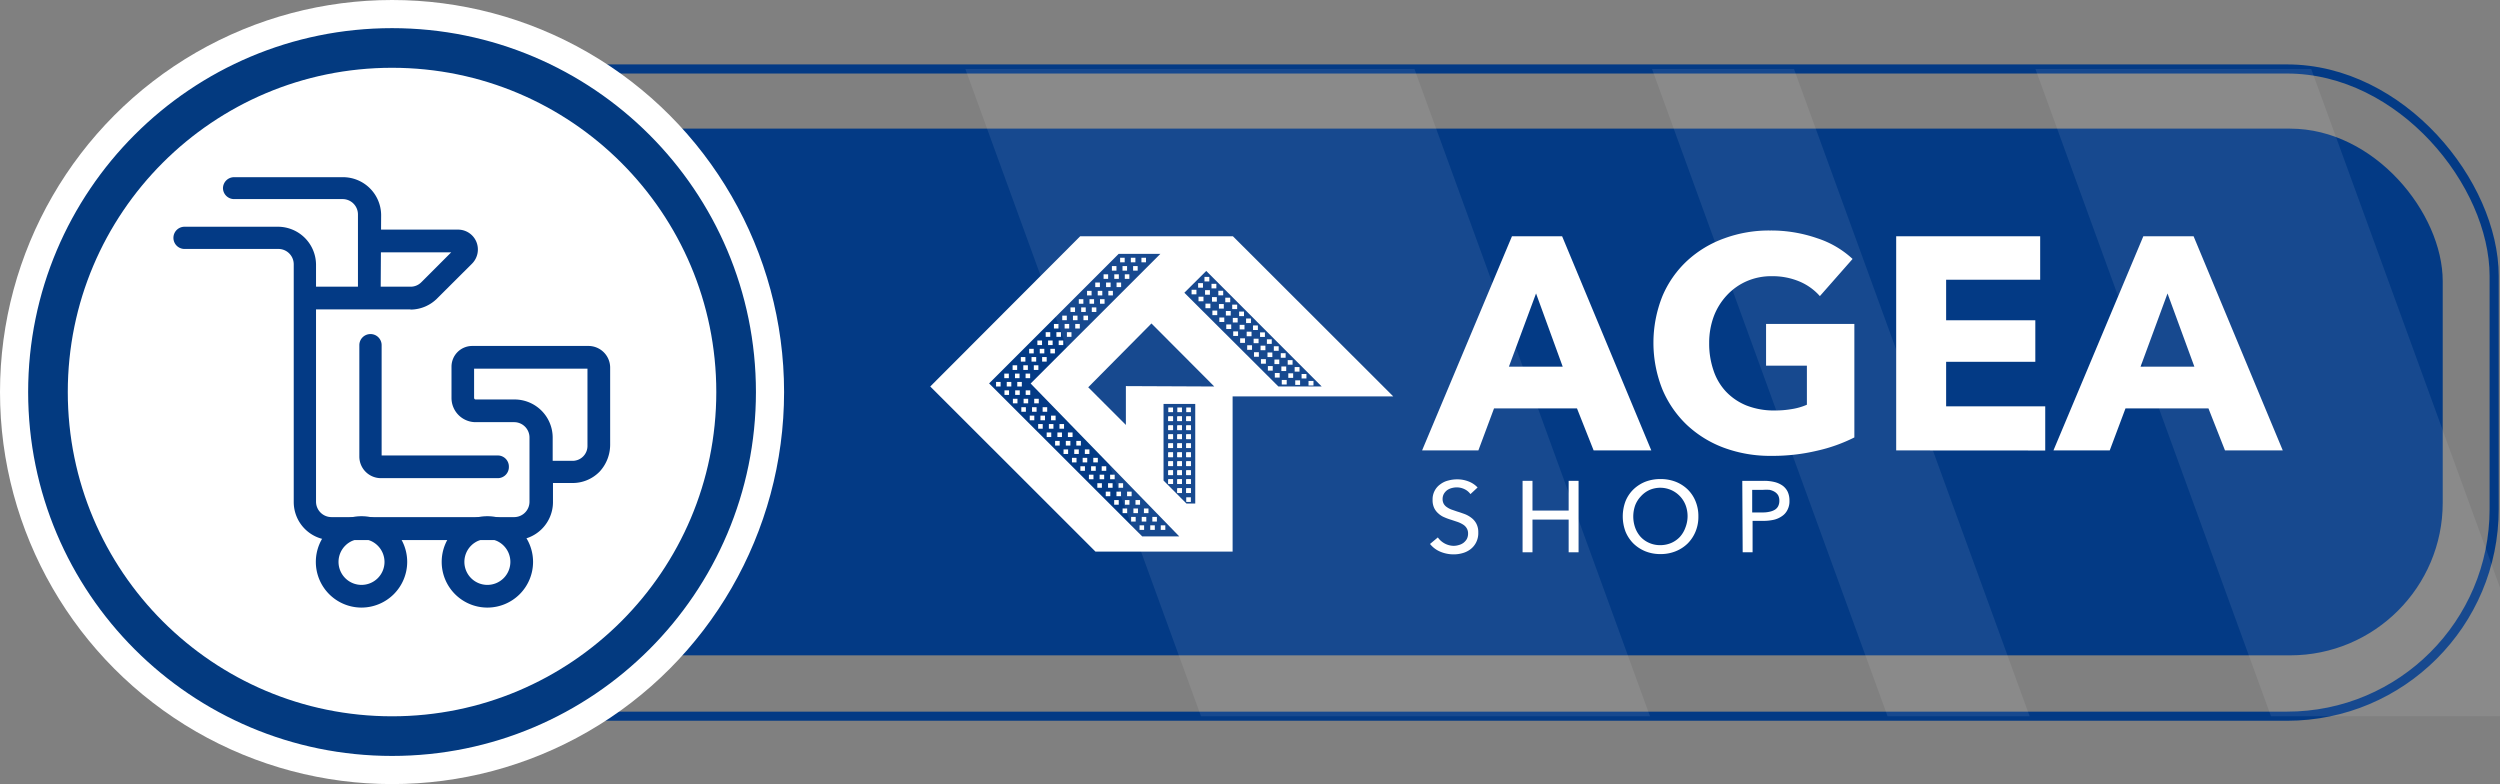 <svg id="Layer_1" data-name="Layer 1" xmlns="http://www.w3.org/2000/svg" viewBox="0 0 252.27 79.11"><rect x="0" y="0" width="252.27" height="79.11" fill="#808080" stroke="none"/><defs><style>.cls-1{fill:none;stroke-width:0.92px;}.cls-1,.cls-6{stroke:#033a85;}.cls-1,.cls-5,.cls-6{stroke-miterlimit:10;}.cls-2,.cls-6{fill:#033a85;}.cls-3{opacity:0.08;}.cls-4,.cls-5{fill:#fff;}.cls-5{stroke:#033a80;stroke-width:4px;}</style></defs><rect class="cls-1" x="18.3" y="6.96" width="233.38" height="65.31" rx="20.9"/><rect class="cls-2" x="23.49" y="12.98" width="223" height="53.15" rx="15.4"/><g class="cls-3"><polygon class="cls-4" points="121.19 72.28 166.5 72.28 142.73 6.96 97.41 6.96 121.19 72.28"/><polygon class="cls-4" points="190.47 72.28 204.81 72.28 181.03 6.96 166.7 6.96 190.47 72.28"/><polygon class="cls-4" points="229.16 72.28 257 72.28 233.22 6.96 205.39 6.96 229.16 72.28"/></g><circle class="cls-4" cx="39.56" cy="39.56" r="39.56"/><circle class="cls-5" cx="39.56" cy="39.56" r="34.72"/><path class="cls-6" d="M51.93,54H33.49a3.34,3.34,0,0,1-3.35-3.34V26.67a2.05,2.05,0,0,0-2.05-2.05H18.66A.62.62,0,0,1,18,24V24a.62.62,0,0,1,.62-.62h9.43a3.35,3.35,0,0,1,3.34,3.34V50.62a2.06,2.06,0,0,0,2.06,2.06H51.93a2.05,2.05,0,0,0,2-2.06V44.16a2.05,2.05,0,0,0-2-2.06H48a1.94,1.94,0,0,1-1.94-1.94V37a1.59,1.59,0,0,1,1.58-1.59H59.39a1.69,1.69,0,0,1,1.68,1.69v7.73a3.51,3.51,0,0,1-.92,2.41,3.31,3.31,0,0,1-2.42,1h0l-2.43,0v2.37A3.34,3.34,0,0,1,51.93,54m3.34-7,2.44,0a2,2,0,0,0,2.07-2.06V37.1a.39.39,0,0,0-.39-.4H47.64a.3.3,0,0,0-.3.3v3.16a.66.66,0,0,0,.66.65h3.93a3.35,3.35,0,0,1,3.34,3.35Z"/><path class="cls-6" d="M50.23,47.75H38.44a1.68,1.68,0,0,1-1.68-1.68V34.83a.62.62,0,0,1,.62-.62h0a.62.62,0,0,1,.63.62V46.07a.39.39,0,0,0,.39.39H50.23a.62.62,0,0,1,.62.62v.05a.62.62,0,0,1-.62.62"/><path class="cls-6" d="M41.42,30.72H31V29.43H41.42a2,2,0,0,0,1.45-.6l3.5-3.5a.21.21,0,0,0-.16-.37H37.4V23.67h8.81a1.5,1.5,0,0,1,1.4.93,1.53,1.53,0,0,1-.33,1.65l-3.5,3.49a3.32,3.32,0,0,1-2.36,1"/><path class="cls-6" d="M37.91,30.08H36.62V21.65a2.05,2.05,0,0,0-2-2.06h-11A.62.62,0,0,1,23,19v0a.62.62,0,0,1,.62-.62h11a3.35,3.35,0,0,1,3.34,3.35Z"/><path class="cls-6" d="M36.48,60.81a4.11,4.11,0,1,1,4.11-4.11,4.12,4.12,0,0,1-4.11,4.11m0-6.93A2.82,2.82,0,1,0,39.3,56.7a2.83,2.83,0,0,0-2.82-2.82"/><path class="cls-6" d="M49.18,60.81a4.11,4.11,0,1,1,4.11-4.11,4.11,4.11,0,0,1-4.11,4.11m0-6.93A2.82,2.82,0,1,0,52,56.7a2.82,2.82,0,0,0-2.82-2.82"/><path class="cls-4" d="M160.81,45.45l-1.68-4.24h-8.37l-1.58,4.24H143.5l9.07-21.61h5.06l9,21.61ZM155,29.61,152.26,37h5.43Z"/><path class="cls-4" d="M183.36,45.48a19.31,19.31,0,0,1-4.63.52,13.44,13.44,0,0,1-4.78-.82,11.09,11.09,0,0,1-3.75-2.32,10.63,10.63,0,0,1-2.46-3.59,12.68,12.68,0,0,1,0-9.36,10.38,10.38,0,0,1,2.49-3.58A11,11,0,0,1,174,24.05a13.09,13.09,0,0,1,4.61-.79,14.15,14.15,0,0,1,4.76.78,9.56,9.56,0,0,1,3.57,2.09l-3.3,3.75a5.69,5.69,0,0,0-2-1.45,7,7,0,0,0-2.84-.56,6.18,6.18,0,0,0-2.53.5,6,6,0,0,0-2,1.41,6.46,6.46,0,0,0-1.33,2.13,7.66,7.66,0,0,0-.47,2.7,8.31,8.31,0,0,0,.43,2.75,5.77,5.77,0,0,0,1.26,2.15,5.89,5.89,0,0,0,2.08,1.41,7.54,7.54,0,0,0,2.82.5,9.58,9.58,0,0,0,1.74-.14,6.17,6.17,0,0,0,1.53-.44V36.9h-4.12V32.69h8.91V44.14A16.15,16.15,0,0,1,183.36,45.48Z"/><path class="cls-4" d="M191.34,45.45V23.84h14.53v4.39h-9.49v4.09h9v4.19h-9V41h10v4.46Z"/><path class="cls-4" d="M224.52,45.45l-1.67-4.24h-8.37l-1.59,4.24h-5.68l9.07-21.61h5.07l9,21.61Zm-5.8-15.84L216,37h5.43Z"/><path class="cls-4" d="M148.38,49.86a1.57,1.57,0,0,0-.58-.49,1.83,1.83,0,0,0-.82-.19,2.07,2.07,0,0,0-.49.07,1.48,1.48,0,0,0-.46.21,1.31,1.31,0,0,0-.33.37,1.08,1.08,0,0,0-.13.52,1,1,0,0,0,.12.5,1,1,0,0,0,.32.33,2,2,0,0,0,.46.24l.58.2c.24.07.49.16.74.25a2.65,2.65,0,0,1,.68.38,1.75,1.75,0,0,1,.5.58,1.83,1.83,0,0,1,.2.89,2.07,2.07,0,0,1-.21,1,2,2,0,0,1-.56.69,2.31,2.31,0,0,1-.8.4,3.22,3.22,0,0,1-.93.13,3.48,3.48,0,0,1-1.31-.26,2.62,2.62,0,0,1-1.06-.79l.79-.66a2,2,0,0,0,1.6.85,1.81,1.81,0,0,0,.51-.08,1.35,1.35,0,0,0,.47-.22,1.38,1.38,0,0,0,.34-.38,1.19,1.19,0,0,0,.13-.56,1,1,0,0,0-.14-.54,1.09,1.09,0,0,0-.37-.37,2.7,2.7,0,0,0-.54-.26l-.66-.22a5.54,5.54,0,0,1-.68-.25,2,2,0,0,1-.6-.38,1.71,1.71,0,0,1-.43-.56,1.86,1.86,0,0,1-.16-.83,1.85,1.85,0,0,1,.79-1.57,2.13,2.13,0,0,1,.79-.37,3.35,3.35,0,0,1,.89-.12,3.1,3.1,0,0,1,1.18.22,2.41,2.41,0,0,1,.89.6Z"/><path class="cls-4" d="M153.64,48.52h1v3h3.65v-3h1v7.21h-1v-3.3h-3.65v3.3h-1Z"/><path class="cls-4" d="M171.38,52.12a3.86,3.86,0,0,1-.29,1.53,3.66,3.66,0,0,1-.8,1.2,3.71,3.71,0,0,1-1.21.78,4,4,0,0,1-1.52.28,4,4,0,0,1-1.53-.28,3.77,3.77,0,0,1-1.2-.78,3.66,3.66,0,0,1-.8-1.2,4.37,4.37,0,0,1,0-3.08,3.52,3.52,0,0,1,.8-1.19,3.74,3.74,0,0,1,1.2-.77,4.24,4.24,0,0,1,1.53-.27,4.19,4.19,0,0,1,1.52.27,3.68,3.68,0,0,1,1.21.77,3.52,3.52,0,0,1,.8,1.19A3.89,3.89,0,0,1,171.38,52.12Zm-1.09,0A3.18,3.18,0,0,0,170.1,51a2.74,2.74,0,0,0-3.67-1.55,2.69,2.69,0,0,0-.85.63A2.75,2.75,0,0,0,165,51a3.4,3.4,0,0,0,0,2.24,2.8,2.8,0,0,0,.55.93,2.54,2.54,0,0,0,.86.61,2.67,2.67,0,0,0,1.12.23,2.78,2.78,0,0,0,1.13-.23,2.64,2.64,0,0,0,.86-.61,2.8,2.8,0,0,0,.55-.93A3.18,3.18,0,0,0,170.29,52.12Z"/><path class="cls-4" d="M175.81,48.52H178a4.41,4.41,0,0,1,1.06.12,2.4,2.4,0,0,1,.81.36,1.65,1.65,0,0,1,.52.62,2.08,2.08,0,0,1,.18.91,1.87,1.87,0,0,1-.2.92,1.6,1.6,0,0,1-.55.63,2.34,2.34,0,0,1-.83.37,4.88,4.88,0,0,1-1,.11h-1.14v3.17h-1Zm1,3.19h1.07a2.87,2.87,0,0,0,.67-.07,1.64,1.64,0,0,0,.54-.2.9.9,0,0,0,.34-.36,1.18,1.18,0,0,0,.12-.55,1.15,1.15,0,0,0-.12-.55,1.06,1.06,0,0,0-.35-.35,1.61,1.61,0,0,0-.52-.2,4.65,4.65,0,0,0-.66,0h-1.09Z"/><path class="cls-4" d="M124.41,23.84H109L93.87,39l16.67,16.66h13.84V40h16.21Zm-9.15,30.29L99.81,38.69l13.07-13.07h4.21L104,38.7l15,15.43Zm5.35-3.32h-.89l-2.31-2.32V40.76h3.2Zm-7-11.85v3.92l-3.8-3.8,6.38-6.44L122.53,39Zm5.9-9.42,2.21-2.2L133.37,39H129Z"/><rect class="cls-4" x="121.54" y="27.94" width="0.49" height="0.46"/><rect class="cls-4" x="120.9" y="28.57" width="0.49" height="0.46"/><rect class="cls-4" x="120.24" y="29.24" width="0.49" height="0.46"/><rect class="cls-4" x="122.25" y="28.64" width="0.49" height="0.46"/><rect class="cls-4" x="121.6" y="29.28" width="0.49" height="0.46"/><polyline class="cls-4" points="121.44 29.94 121.44 30.4 120.94 30.4 120.94 29.94"/><rect class="cls-4" x="122.94" y="29.34" width="0.49" height="0.46"/><rect class="cls-4" x="122.3" y="29.98" width="0.49" height="0.46"/><rect class="cls-4" x="121.64" y="30.64" width="0.5" height="0.46"/><rect class="cls-4" x="123.64" y="30.04" width="0.5" height="0.46"/><rect class="cls-4" x="123" y="30.68" width="0.49" height="0.46"/><rect class="cls-4" x="122.34" y="31.34" width="0.49" height="0.46"/><rect class="cls-4" x="124.34" y="30.74" width="0.5" height="0.45"/><rect class="cls-4" x="123.7" y="31.38" width="0.49" height="0.46"/><rect class="cls-4" x="123.04" y="32.04" width="0.5" height="0.45"/><rect class="cls-4" x="125.04" y="31.44" width="0.49" height="0.46"/><rect class="cls-4" x="124.4" y="32.08" width="0.49" height="0.46"/><rect class="cls-4" x="123.74" y="32.74" width="0.5" height="0.46"/><rect class="cls-4" x="125.74" y="32.14" width="0.49" height="0.46"/><rect class="cls-4" x="125.09" y="32.78" width="0.49" height="0.46"/><rect class="cls-4" x="124.44" y="33.44" width="0.49" height="0.46"/><rect class="cls-4" x="126.44" y="32.84" width="0.49" height="0.46"/><rect class="cls-4" x="125.8" y="33.47" width="0.49" height="0.46"/><rect class="cls-4" x="125.14" y="34.14" width="0.49" height="0.46"/><rect class="cls-4" x="127.15" y="33.54" width="0.49" height="0.46"/><rect class="cls-4" x="126.5" y="34.18" width="0.5" height="0.45"/><rect class="cls-4" x="125.85" y="34.84" width="0.49" height="0.46"/><rect class="cls-4" x="127.84" y="34.24" width="0.49" height="0.46"/><rect class="cls-4" x="127.2" y="34.88" width="0.49" height="0.46"/><rect class="cls-4" x="126.54" y="35.54" width="0.49" height="0.46"/><rect class="cls-4" x="128.54" y="34.94" width="0.49" height="0.46"/><rect class="cls-4" x="127.9" y="35.57" width="0.49" height="0.46"/><rect class="cls-4" x="127.24" y="36.24" width="0.5" height="0.46"/><rect class="cls-4" x="129.24" y="35.64" width="0.49" height="0.46"/><rect class="cls-4" x="128.6" y="36.28" width="0.49" height="0.46"/><rect class="cls-4" x="127.94" y="36.94" width="0.49" height="0.46"/><rect class="cls-4" x="129.94" y="36.34" width="0.49" height="0.46"/><rect class="cls-4" x="129.3" y="36.98" width="0.49" height="0.46"/><rect class="cls-4" x="128.64" y="37.64" width="0.49" height="0.46"/><rect class="cls-4" x="130.64" y="37.04" width="0.49" height="0.46"/><rect class="cls-4" x="130" y="37.67" width="0.49" height="0.46"/><rect class="cls-4" x="129.34" y="38.34" width="0.5" height="0.46"/><rect class="cls-4" x="131.34" y="37.74" width="0.49" height="0.45"/><rect class="cls-4" x="130.7" y="38.38" width="0.49" height="0.46"/><rect class="cls-4" x="132.04" y="38.44" width="0.5" height="0.46"/><rect class="cls-4" x="115.18" y="26.01" width="0.46" height="0.46"/><rect class="cls-4" x="114.11" y="26.01" width="0.46" height="0.46"/><rect class="cls-4" x="113.03" y="26.01" width="0.46" height="0.46"/><rect class="cls-4" x="114.34" y="26.85" width="0.46" height="0.46"/><rect class="cls-4" x="113.27" y="26.85" width="0.46" height="0.46"/><rect class="cls-4" x="112.2" y="26.85" width="0.46" height="0.46"/><rect class="cls-4" x="113.5" y="27.68" width="0.46" height="0.46"/><rect class="cls-4" x="112.44" y="27.68" width="0.46" height="0.46"/><rect class="cls-4" x="111.36" y="27.68" width="0.46" height="0.46"/><rect class="cls-4" x="112.67" y="28.51" width="0.46" height="0.46"/><rect class="cls-4" x="111.61" y="28.51" width="0.46" height="0.46"/><rect class="cls-4" x="110.52" y="28.51" width="0.47" height="0.46"/><rect class="cls-4" x="111.84" y="29.35" width="0.46" height="0.46"/><rect class="cls-4" x="110.77" y="29.35" width="0.46" height="0.46"/><rect class="cls-4" x="109.69" y="29.35" width="0.46" height="0.46"/><rect class="cls-4" x="111" y="30.19" width="0.46" height="0.46"/><rect class="cls-4" x="109.94" y="30.19" width="0.46" height="0.46"/><rect class="cls-4" x="108.86" y="30.19" width="0.46" height="0.46"/><rect class="cls-4" x="110.17" y="31.02" width="0.46" height="0.46"/><rect class="cls-4" x="109.1" y="31.02" width="0.46" height="0.46"/><rect class="cls-4" x="108.02" y="31.02" width="0.46" height="0.46"/><rect class="cls-4" x="109.33" y="31.85" width="0.46" height="0.46"/><rect class="cls-4" x="108.27" y="31.85" width="0.46" height="0.46"/><rect class="cls-4" x="107.19" y="31.85" width="0.46" height="0.46"/><rect class="cls-4" x="108.5" y="32.69" width="0.46" height="0.46"/><rect class="cls-4" x="107.43" y="32.69" width="0.46" height="0.46"/><rect class="cls-4" x="106.35" y="32.69" width="0.46" height="0.46"/><rect class="cls-4" x="107.66" y="33.52" width="0.46" height="0.47"/><rect class="cls-4" x="106.6" y="33.52" width="0.46" height="0.47"/><rect class="cls-4" x="105.52" y="33.52" width="0.46" height="0.47"/><rect class="cls-4" x="106.83" y="34.36" width="0.46" height="0.46"/><rect class="cls-4" x="105.76" y="34.36" width="0.46" height="0.46"/><rect class="cls-4" x="104.68" y="34.36" width="0.47" height="0.46"/><rect class="cls-4" x="105.99" y="35.2" width="0.46" height="0.46"/><rect class="cls-4" x="104.92" y="35.2" width="0.46" height="0.46"/><rect class="cls-4" x="103.85" y="35.2" width="0.46" height="0.46"/><rect class="cls-4" x="105.16" y="36.03" width="0.46" height="0.46"/><rect class="cls-4" x="104.09" y="36.03" width="0.47" height="0.46"/><rect class="cls-4" x="103.01" y="36.03" width="0.46" height="0.46"/><rect class="cls-4" x="104.32" y="36.86" width="0.46" height="0.47"/><rect class="cls-4" x="103.26" y="36.86" width="0.46" height="0.47"/><rect class="cls-4" x="102.18" y="36.86" width="0.46" height="0.47"/><rect class="cls-4" x="103.49" y="37.7" width="0.46" height="0.46"/><rect class="cls-4" x="102.42" y="37.7" width="0.46" height="0.46"/><rect class="cls-4" x="101.34" y="37.7" width="0.46" height="0.46"/><rect class="cls-4" x="102.65" y="38.54" width="0.46" height="0.46"/><rect class="cls-4" x="101.59" y="38.54" width="0.46" height="0.46"/><rect class="cls-4" x="100.51" y="38.54" width="0.46" height="0.46"/><rect class="cls-4" x="103.5" y="39.39" width="0.46" height="0.46"/><rect class="cls-4" x="102.44" y="39.39" width="0.46" height="0.46"/><rect class="cls-4" x="101.36" y="39.39" width="0.46" height="0.46"/><rect class="cls-4" x="104.36" y="40.24" width="0.46" height="0.46"/><rect class="cls-4" x="103.29" y="40.24" width="0.46" height="0.46"/><rect class="cls-4" x="102.21" y="40.24" width="0.46" height="0.46"/><rect class="cls-4" x="105.21" y="41.09" width="0.46" height="0.46"/><rect class="cls-4" x="104.14" y="41.09" width="0.46" height="0.46"/><rect class="cls-4" x="103.06" y="41.09" width="0.46" height="0.46"/><rect class="cls-4" x="106.06" y="41.94" width="0.46" height="0.47"/><rect class="cls-4" x="104.99" y="41.94" width="0.46" height="0.47"/><rect class="cls-4" x="103.91" y="41.94" width="0.46" height="0.47"/><rect class="cls-4" x="106.91" y="42.79" width="0.46" height="0.47"/><rect class="cls-4" x="105.84" y="42.79" width="0.46" height="0.47"/><rect class="cls-4" x="104.76" y="42.79" width="0.46" height="0.47"/><rect class="cls-4" x="107.76" y="43.64" width="0.47" height="0.46"/><rect class="cls-4" x="106.7" y="43.64" width="0.46" height="0.46"/><rect class="cls-4" x="105.62" y="43.64" width="0.46" height="0.46"/><rect class="cls-4" x="108.61" y="44.49" width="0.46" height="0.47"/><rect class="cls-4" x="107.55" y="44.49" width="0.46" height="0.47"/><rect class="cls-4" x="106.47" y="44.49" width="0.46" height="0.47"/><rect class="cls-4" x="109.47" y="45.35" width="0.46" height="0.46"/><rect class="cls-4" x="108.4" y="45.35" width="0.46" height="0.46"/><rect class="cls-4" x="107.32" y="45.35" width="0.46" height="0.46"/><rect class="cls-4" x="110.32" y="46.2" width="0.46" height="0.46"/><rect class="cls-4" x="109.25" y="46.2" width="0.46" height="0.46"/><rect class="cls-4" x="108.17" y="46.2" width="0.46" height="0.46"/><rect class="cls-4" x="111.17" y="47.05" width="0.46" height="0.46"/><rect class="cls-4" x="110.1" y="47.05" width="0.47" height="0.46"/><rect class="cls-4" x="109.02" y="47.05" width="0.46" height="0.46"/><rect class="cls-4" x="112.02" y="47.9" width="0.46" height="0.46"/><rect class="cls-4" x="110.96" y="47.9" width="0.46" height="0.46"/><rect class="cls-4" x="109.88" y="47.9" width="0.46" height="0.46"/><rect class="cls-4" x="112.87" y="48.76" width="0.46" height="0.46"/><rect class="cls-4" x="111.81" y="48.76" width="0.46" height="0.46"/><rect class="cls-4" x="110.73" y="48.76" width="0.46" height="0.46"/><rect class="cls-4" x="113.73" y="49.61" width="0.46" height="0.46"/><rect class="cls-4" x="112.66" y="49.61" width="0.46" height="0.46"/><rect class="cls-4" x="111.58" y="49.61" width="0.46" height="0.46"/><rect class="cls-4" x="114.58" y="50.46" width="0.46" height="0.47"/><rect class="cls-4" x="113.51" y="50.46" width="0.46" height="0.47"/><rect class="cls-4" x="112.43" y="50.46" width="0.46" height="0.47"/><rect class="cls-4" x="115.43" y="51.31" width="0.46" height="0.47"/><rect class="cls-4" x="114.37" y="51.31" width="0.46" height="0.47"/><rect class="cls-4" x="113.28" y="51.31" width="0.46" height="0.47"/><rect class="cls-4" x="116.28" y="52.16" width="0.46" height="0.47"/><rect class="cls-4" x="115.21" y="52.16" width="0.46" height="0.47"/><rect class="cls-4" x="114.14" y="52.16" width="0.46" height="0.47"/><rect class="cls-4" x="117.13" y="53.01" width="0.46" height="0.46"/><rect class="cls-4" x="116.07" y="53.01" width="0.46" height="0.46"/><rect class="cls-4" x="114.99" y="53.01" width="0.46" height="0.46"/><rect class="cls-4" x="117.89" y="41.12" width="0.48" height="0.47"/><rect class="cls-4" x="118.8" y="41.12" width="0.47" height="0.47"/><rect class="cls-4" x="119.7" y="41.12" width="0.47" height="0.47"/><rect class="cls-4" x="117.89" y="42.02" width="0.48" height="0.47"/><rect class="cls-4" x="118.8" y="42.02" width="0.47" height="0.47"/><rect class="cls-4" x="119.7" y="42.02" width="0.47" height="0.47"/><rect class="cls-4" x="117.89" y="42.02" width="0.48" height="0.47"/><rect class="cls-4" x="118.8" y="42.02" width="0.47" height="0.47"/><rect class="cls-4" x="119.7" y="42.02" width="0.47" height="0.47"/><rect class="cls-4" x="117.89" y="42.93" width="0.48" height="0.47"/><rect class="cls-4" x="118.8" y="42.93" width="0.47" height="0.47"/><rect class="cls-4" x="119.7" y="42.93" width="0.47" height="0.47"/><rect class="cls-4" x="117.89" y="42.93" width="0.48" height="0.47"/><rect class="cls-4" x="118.8" y="42.93" width="0.47" height="0.47"/><rect class="cls-4" x="119.7" y="42.93" width="0.47" height="0.47"/><rect class="cls-4" x="117.89" y="43.83" width="0.48" height="0.48"/><rect class="cls-4" x="118.8" y="43.83" width="0.47" height="0.48"/><rect class="cls-4" x="119.7" y="43.83" width="0.47" height="0.48"/><rect class="cls-4" x="117.89" y="43.83" width="0.48" height="0.48"/><rect class="cls-4" x="118.8" y="43.83" width="0.47" height="0.48"/><rect class="cls-4" x="119.7" y="43.83" width="0.47" height="0.48"/><rect class="cls-4" x="117.89" y="44.74" width="0.48" height="0.47"/><rect class="cls-4" x="118.8" y="44.74" width="0.47" height="0.47"/><rect class="cls-4" x="119.7" y="44.74" width="0.47" height="0.47"/><rect class="cls-4" x="117.89" y="44.74" width="0.48" height="0.47"/><rect class="cls-4" x="118.8" y="44.74" width="0.47" height="0.47"/><rect class="cls-4" x="119.7" y="44.74" width="0.47" height="0.47"/><rect class="cls-4" x="117.89" y="45.65" width="0.48" height="0.48"/><rect class="cls-4" x="118.8" y="45.65" width="0.47" height="0.48"/><rect class="cls-4" x="119.7" y="45.65" width="0.47" height="0.48"/><rect class="cls-4" x="117.89" y="45.65" width="0.48" height="0.48"/><rect class="cls-4" x="118.8" y="45.65" width="0.47" height="0.48"/><rect class="cls-4" x="119.7" y="45.65" width="0.47" height="0.48"/><rect class="cls-4" x="117.89" y="46.55" width="0.48" height="0.48"/><rect class="cls-4" x="118.8" y="46.55" width="0.47" height="0.48"/><rect class="cls-4" x="119.7" y="46.55" width="0.47" height="0.48"/><rect class="cls-4" x="117.89" y="46.55" width="0.48" height="0.48"/><rect class="cls-4" x="118.8" y="46.55" width="0.47" height="0.48"/><rect class="cls-4" x="119.7" y="46.55" width="0.47" height="0.48"/><rect class="cls-4" x="117.89" y="47.46" width="0.48" height="0.48"/><rect class="cls-4" x="118.8" y="47.46" width="0.47" height="0.48"/><rect class="cls-4" x="119.7" y="47.46" width="0.47" height="0.48"/><rect class="cls-4" x="117.89" y="47.46" width="0.48" height="0.48"/><rect class="cls-4" x="118.8" y="47.46" width="0.47" height="0.48"/><rect class="cls-4" x="119.7" y="47.46" width="0.47" height="0.48"/><rect class="cls-4" x="117.89" y="48.36" width="0.48" height="0.48"/><rect class="cls-4" x="118.8" y="48.36" width="0.47" height="0.48"/><rect class="cls-4" x="119.7" y="48.36" width="0.47" height="0.48"/><rect class="cls-4" x="117.89" y="48.36" width="0.48" height="0.48"/><rect class="cls-4" x="118.8" y="48.36" width="0.47" height="0.48"/><rect class="cls-4" x="119.7" y="48.36" width="0.47" height="0.48"/><rect class="cls-4" x="118.8" y="49.27" width="0.47" height="0.48"/><rect class="cls-4" x="119.7" y="49.27" width="0.47" height="0.48"/><rect class="cls-4" x="118.8" y="49.27" width="0.47" height="0.48"/><rect class="cls-4" x="119.7" y="49.27" width="0.47" height="0.48"/><rect class="cls-4" x="119.7" y="50.18" width="0.47" height="0.47"/></svg>